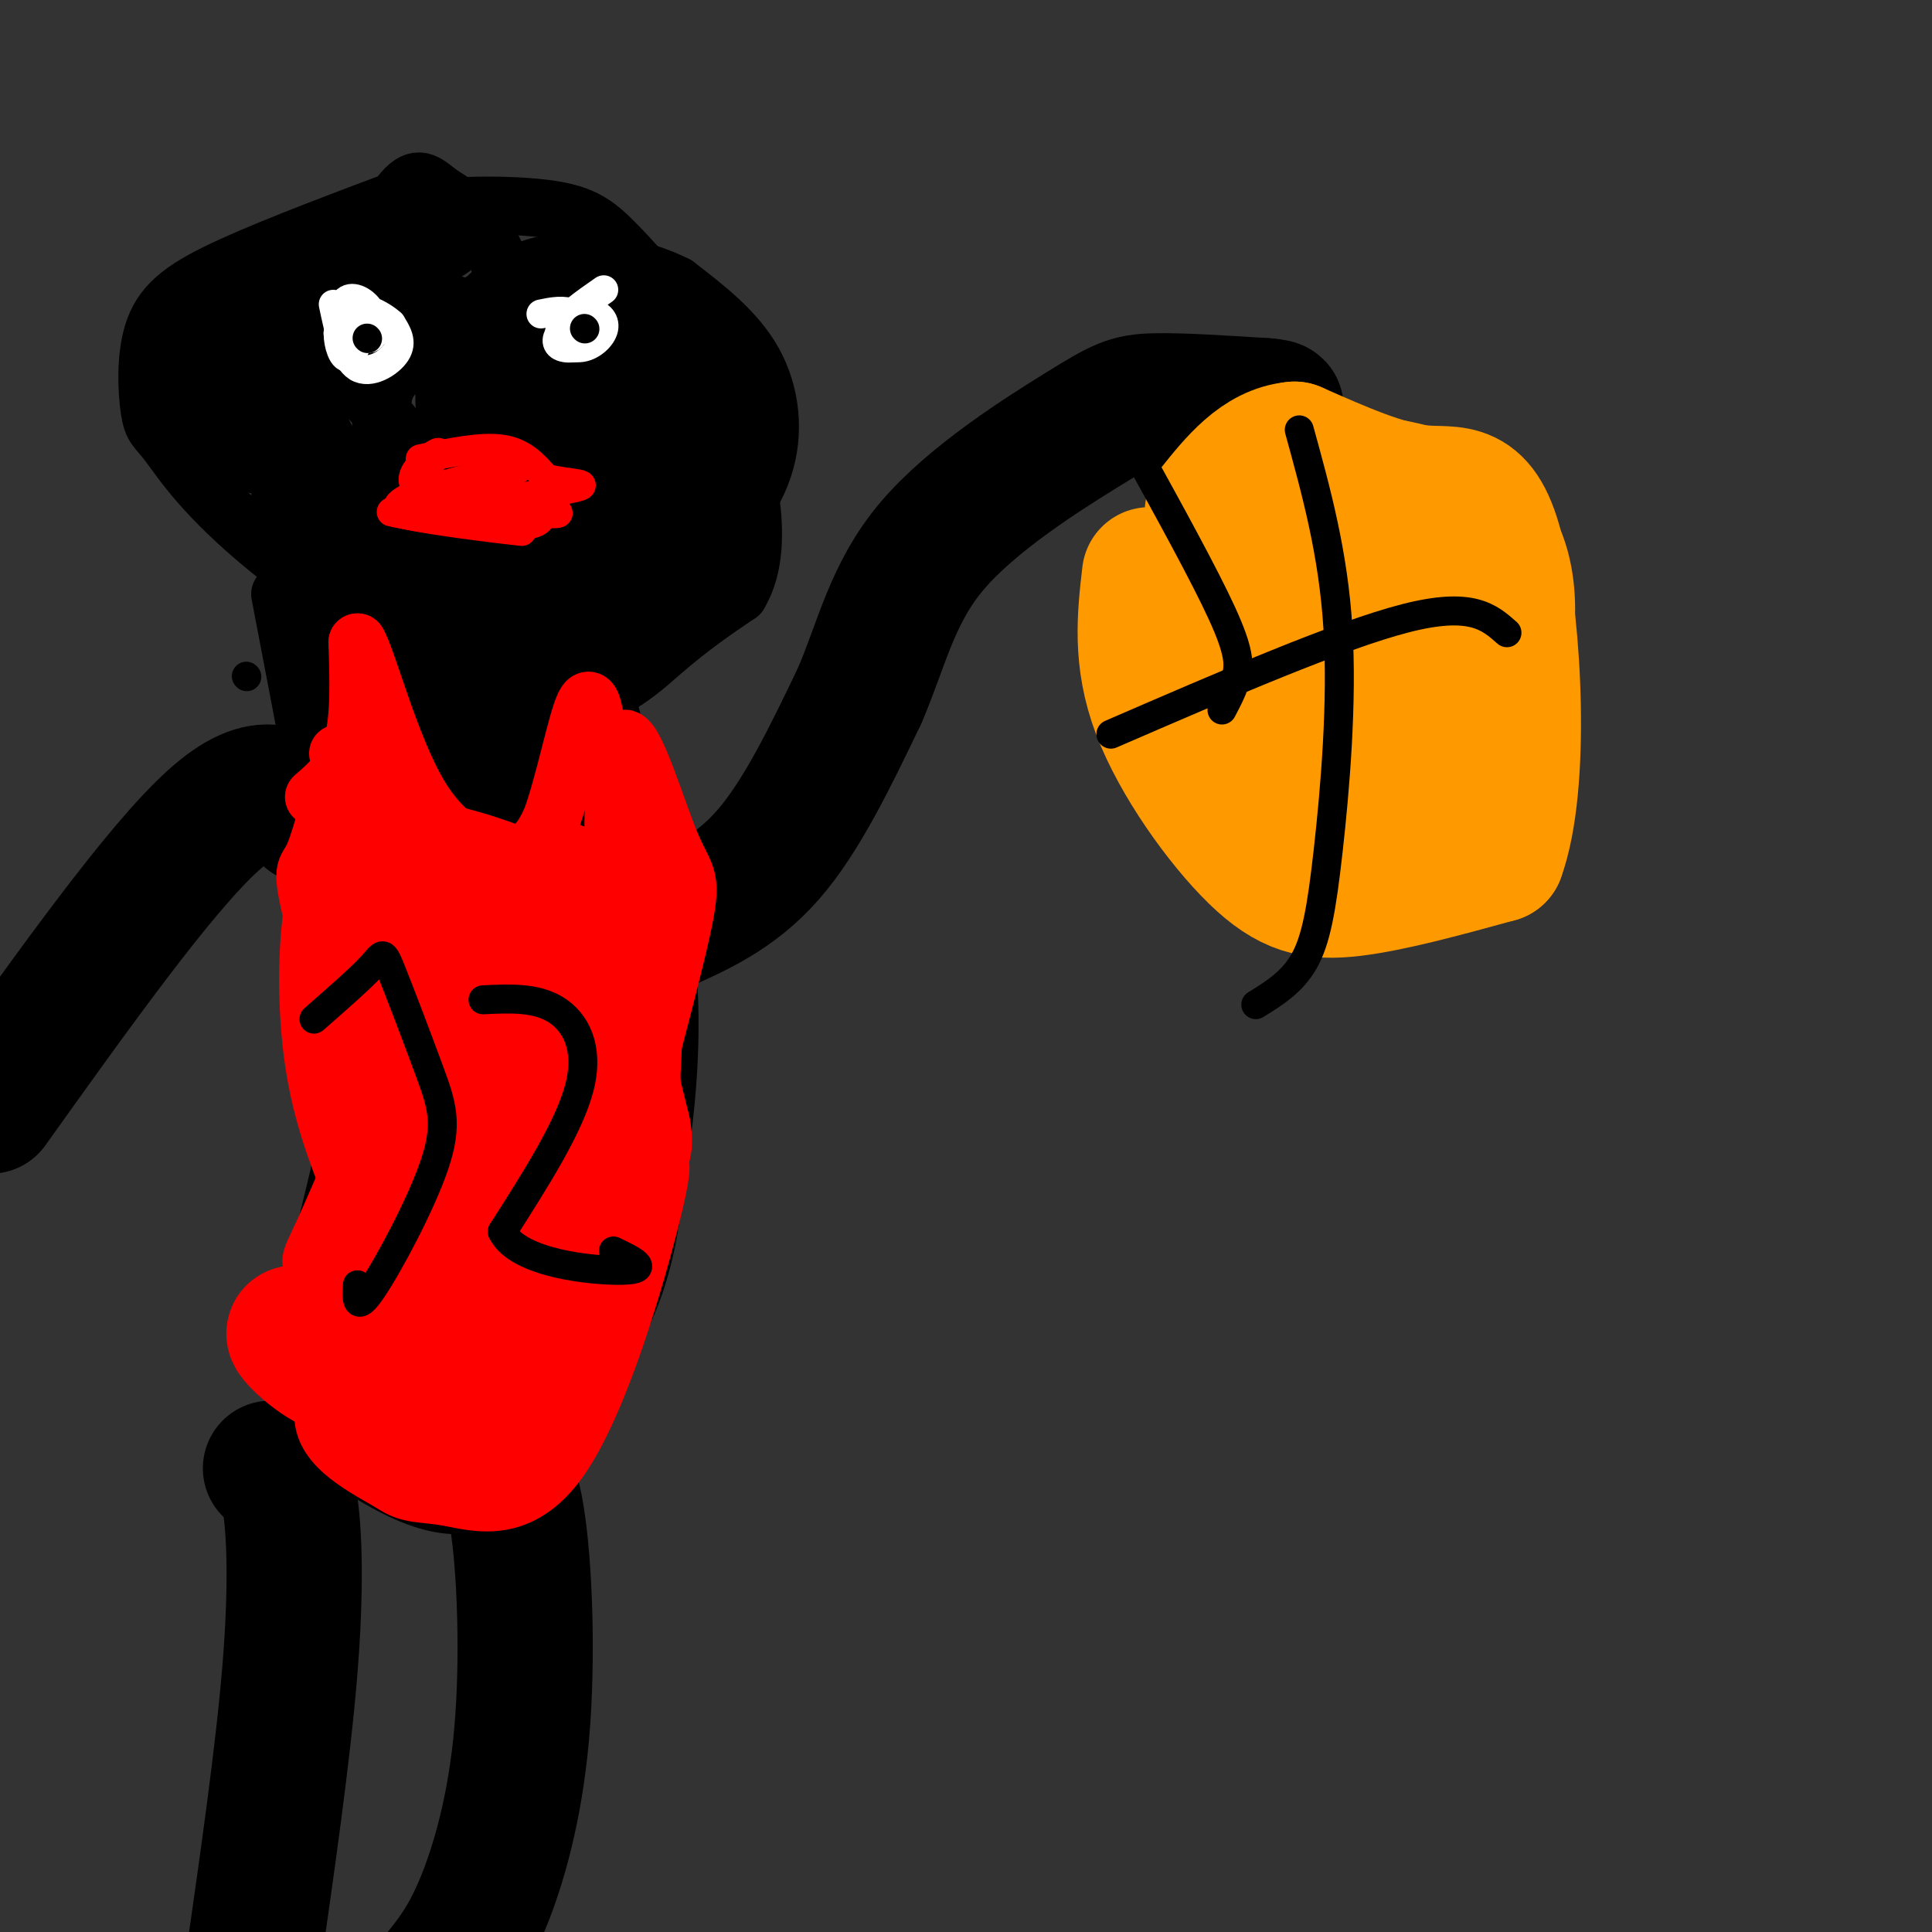 <svg viewBox='0 0 400 400' version='1.1' xmlns='http://www.w3.org/2000/svg' xmlns:xlink='http://www.w3.org/1999/xlink'><rect x="0" y="0" width="400" height="400" fill="#333333" stroke="none"/><g fill='none' stroke='rgb(0,0,0)' stroke-width='12' stroke-linecap='round' stroke-linejoin='round'><path d='M86,40c-14.292,5.356 -28.584,10.712 -38,15c-9.416,4.288 -13.955,7.509 -16,13c-2.045,5.491 -1.597,13.253 -1,17c0.597,3.747 1.342,3.479 4,7c2.658,3.521 7.228,10.830 21,22c13.772,11.170 36.746,26.200 52,30c15.254,3.800 22.787,-3.628 29,-9c6.213,-5.372 11.107,-8.686 16,-12'/><path d='M153,123c3.296,-5.464 3.537,-13.122 2,-22c-1.537,-8.878 -4.851,-18.974 -10,-28c-5.149,-9.026 -12.134,-16.983 -17,-22c-4.866,-5.017 -7.613,-7.096 -17,-8c-9.387,-0.904 -25.413,-0.635 -35,3c-9.587,3.635 -12.735,10.634 -15,17c-2.265,6.366 -3.648,12.098 -4,17c-0.352,4.902 0.328,8.974 4,15c3.672,6.026 10.335,14.008 15,18c4.665,3.992 7.333,3.996 10,4'/><path d='M86,117c7.926,0.769 22.742,0.692 29,0c6.258,-0.692 3.957,-1.999 2,-6c-1.957,-4.001 -3.570,-10.698 -5,-15c-1.430,-4.302 -2.676,-6.211 -7,-10c-4.324,-3.789 -11.726,-9.458 -18,-13c-6.274,-3.542 -11.422,-4.957 -15,-5c-3.578,-0.043 -5.587,1.287 -7,2c-1.413,0.713 -2.229,0.808 -4,4c-1.771,3.192 -4.496,9.479 -2,20c2.496,10.521 10.213,25.276 14,33c3.787,7.724 3.645,8.418 9,9c5.355,0.582 16.209,1.052 22,0c5.791,-1.052 6.521,-3.626 8,-5c1.479,-1.374 3.707,-1.549 6,-8c2.293,-6.451 4.650,-19.179 5,-26c0.350,-6.821 -1.308,-7.736 -5,-12c-3.692,-4.264 -9.417,-11.879 -16,-17c-6.583,-5.121 -14.024,-7.749 -20,-9c-5.976,-1.251 -10.488,-1.126 -15,-1'/><path d='M67,58c-4.443,1.390 -8.050,5.364 -7,13c1.050,7.636 6.758,18.932 11,26c4.242,7.068 7.018,9.908 13,14c5.982,4.092 15.169,9.437 21,12c5.831,2.563 8.305,2.345 12,2c3.695,-0.345 8.613,-0.818 12,-5c3.387,-4.182 5.245,-12.072 7,-18c1.755,-5.928 3.406,-9.892 1,-17c-2.406,-7.108 -8.871,-17.360 -12,-22c-3.129,-4.640 -2.924,-3.668 -5,-4c-2.076,-0.332 -6.434,-1.968 -11,0c-4.566,1.968 -9.341,7.541 -12,13c-2.659,5.459 -3.203,10.806 -4,15c-0.797,4.194 -1.848,7.236 0,15c1.848,7.764 6.594,20.250 11,27c4.406,6.750 8.474,7.765 15,5c6.526,-2.765 15.512,-9.308 23,-16c7.488,-6.692 13.477,-13.532 16,-21c2.523,-7.468 1.578,-15.562 -2,-22c-3.578,-6.438 -9.789,-11.219 -16,-16'/><path d='M140,59c-7.920,-4.013 -19.721,-6.047 -28,-4c-8.279,2.047 -13.038,8.175 -16,13c-2.962,4.825 -4.129,8.345 -4,15c0.129,6.655 1.553,16.443 3,23c1.447,6.557 2.919,9.884 7,14c4.081,4.116 10.773,9.021 15,11c4.227,1.979 5.990,1.030 8,0c2.010,-1.030 4.267,-2.143 7,-5c2.733,-2.857 5.944,-7.458 9,-13c3.056,-5.542 5.959,-12.024 4,-20c-1.959,-7.976 -8.779,-17.446 -13,-23c-4.221,-5.554 -5.843,-7.191 -9,-7c-3.157,0.191 -7.849,2.209 -11,4c-3.151,1.791 -4.760,3.355 -7,11c-2.240,7.645 -5.111,21.373 -5,30c0.111,8.627 3.204,12.154 9,15c5.796,2.846 14.296,5.011 22,4c7.704,-1.011 14.611,-5.199 18,-10c3.389,-4.801 3.258,-10.216 3,-15c-0.258,-4.784 -0.645,-8.938 -3,-13c-2.355,-4.062 -6.677,-8.031 -11,-12'/><path d='M138,77c-6.736,-4.989 -18.078,-11.462 -26,-14c-7.922,-2.538 -12.426,-1.142 -17,2c-4.574,3.142 -9.220,8.029 -12,11c-2.780,2.971 -3.694,4.024 -4,9c-0.306,4.976 -0.006,13.875 3,21c3.006,7.125 8.716,12.478 13,15c4.284,2.522 7.141,2.215 11,1c3.859,-1.215 8.721,-3.337 11,-8c2.279,-4.663 1.975,-11.868 1,-17c-0.975,-5.132 -2.620,-8.192 -5,-12c-2.380,-3.808 -5.496,-8.364 -10,-12c-4.504,-3.636 -10.396,-6.354 -14,-8c-3.604,-1.646 -4.922,-2.222 -9,0c-4.078,2.222 -10.917,7.242 -14,11c-3.083,3.758 -2.409,6.256 -2,11c0.409,4.744 0.551,11.735 4,18c3.449,6.265 10.203,11.803 14,14c3.797,2.197 4.638,1.053 6,-1c1.362,-2.053 3.246,-5.015 3,-9c-0.246,-3.985 -2.623,-8.992 -5,-14'/><path d='M86,95c-3.551,-5.992 -9.928,-13.971 -17,-19c-7.072,-5.029 -14.841,-7.108 -19,-5c-4.159,2.108 -4.710,8.402 -3,13c1.710,4.598 5.682,7.500 8,9c2.318,1.500 2.982,1.598 4,1c1.018,-0.598 2.389,-1.892 3,-5c0.611,-3.108 0.463,-8.029 -1,-13c-1.463,-4.971 -4.240,-9.992 -6,-7c-1.760,2.992 -2.503,13.998 -2,20c0.503,6.002 2.251,7.001 4,8'/><path d='M57,97c1.023,2.286 1.579,4.000 5,5c3.421,1.000 9.707,1.286 16,0c6.293,-1.286 12.593,-4.145 18,-8c5.407,-3.855 9.922,-8.707 12,-13c2.078,-4.293 1.719,-8.026 0,-14c-1.719,-5.974 -4.800,-14.188 -8,-19c-3.200,-4.812 -6.521,-6.223 -9,-8c-2.479,-1.777 -4.115,-3.920 -7,-1c-2.885,2.920 -7.019,10.904 -9,16c-1.981,5.096 -1.811,7.302 -1,12c0.811,4.698 2.262,11.886 5,18c2.738,6.114 6.762,11.154 14,14c7.238,2.846 17.688,3.497 24,2c6.312,-1.497 8.486,-5.144 10,-10c1.514,-4.856 2.369,-10.923 2,-16c-0.369,-5.077 -1.963,-9.165 -3,-6c-1.037,3.165 -1.519,13.582 -2,24'/><path d='M124,93c-0.441,5.233 -0.545,6.314 0,4c0.545,-2.314 1.738,-8.025 0,-15c-1.738,-6.975 -6.406,-15.215 -6,-10c0.406,5.215 5.885,23.883 9,32c3.115,8.117 3.866,5.681 5,4c1.134,-1.681 2.651,-2.606 4,-7c1.349,-4.394 2.528,-12.255 -2,-8c-4.528,4.255 -14.764,20.628 -25,37'/><path d='M109,130c-6.063,6.088 -8.720,2.809 -12,1c-3.280,-1.809 -7.183,-2.146 -10,-4c-2.817,-1.854 -4.548,-5.223 -5,-8c-0.452,-2.777 0.374,-4.961 5,-5c4.626,-0.039 13.053,2.066 18,3c4.947,0.934 6.413,0.695 7,0c0.587,-0.695 0.293,-1.848 0,-3'/><path d='M112,114c-0.195,-3.195 -0.681,-9.681 2,-13c2.681,-3.319 8.530,-3.470 -4,-3c-12.530,0.470 -43.437,1.563 -58,-2c-14.563,-3.563 -12.781,-11.781 -11,-20'/><path d='M41,76c-2.005,-5.158 -1.517,-8.053 3,-12c4.517,-3.947 13.062,-8.947 19,-12c5.938,-3.053 9.268,-4.158 14,-4c4.732,0.158 10.866,1.579 17,3'/><path d='M94,51c-2.083,2.369 -15.792,6.792 -23,9c-7.208,2.208 -7.917,2.202 -9,9c-1.083,6.798 -2.542,20.399 -4,34'/><path d='M58,123c5.733,29.889 11.467,59.778 14,78c2.533,18.222 1.867,24.778 0,34c-1.867,9.222 -4.933,21.111 -8,33'/><path d='M64,268c-1.832,7.989 -2.412,11.460 -3,15c-0.588,3.540 -1.186,7.148 3,12c4.186,4.852 13.155,10.949 20,14c6.845,3.051 11.567,3.055 15,2c3.433,-1.055 5.578,-3.169 11,-10c5.422,-6.831 14.121,-18.380 19,-29c4.879,-10.620 5.940,-20.310 7,-30'/><path d='M136,242c2.014,-12.201 3.550,-27.703 2,-43c-1.550,-15.297 -6.187,-30.388 -10,-45c-3.813,-14.612 -6.804,-28.746 -10,-22c-3.196,6.746 -6.598,34.373 -10,62'/><path d='M108,194c-0.417,16.714 3.542,27.500 4,32c0.458,4.500 -2.583,2.714 -8,-1c-5.417,-3.714 -13.208,-9.357 -21,-15'/></g>
<g fill='none' stroke='rgb(0,0,0)' stroke-width='28' stroke-linecap='round' stroke-linejoin='round'><path d='M74,127c4.578,12.067 9.156,24.133 8,38c-1.156,13.867 -8.044,29.533 -9,42c-0.956,12.467 4.022,21.733 9,31'/><path d='M82,238c0.731,14.186 -1.942,34.152 -3,45c-1.058,10.848 -0.500,12.578 5,12c5.500,-0.578 15.942,-3.463 21,-5c5.058,-1.537 4.731,-1.725 5,-7c0.269,-5.275 1.135,-15.638 2,-26'/><path d='M112,257c2.886,-13.095 9.102,-32.832 13,-43c3.898,-10.168 5.478,-10.767 2,-23c-3.478,-12.233 -12.013,-36.101 -16,-47c-3.987,-10.899 -3.425,-8.828 -4,-8c-0.575,0.828 -2.288,0.414 -4,0'/><path d='M103,136c-2.457,4.976 -6.599,17.415 -6,30c0.599,12.585 5.940,25.317 2,38c-3.940,12.683 -17.159,25.317 -20,35c-2.841,9.683 4.697,16.415 8,20c3.303,3.585 2.372,4.024 4,4c1.628,-0.024 5.814,-0.512 10,-1'/><path d='M101,262c3.614,-1.953 7.648,-6.335 11,-11c3.352,-4.665 6.022,-9.611 8,-16c1.978,-6.389 3.263,-14.220 3,-22c-0.263,-7.780 -2.075,-15.509 -5,-7c-2.925,8.509 -6.962,33.254 -11,58'/><path d='M107,264c-1.620,11.535 -0.169,11.373 -5,4c-4.831,-7.373 -15.944,-21.956 -20,-30c-4.056,-8.044 -1.053,-9.550 1,-15c2.053,-5.450 3.158,-14.843 6,-10c2.842,4.843 7.421,23.921 12,43'/><path d='M101,256c5.600,6.422 13.600,0.978 16,-2c2.400,-2.978 -0.800,-3.489 -4,-4'/><path d='M136,192c8.000,-3.500 16.000,-7.000 23,-15c7.000,-8.000 13.000,-20.500 19,-33'/><path d='M178,144c4.624,-10.770 6.683,-21.196 15,-31c8.317,-9.804 22.893,-18.986 31,-24c8.107,-5.014 9.745,-5.861 15,-6c5.255,-0.139 14.128,0.431 23,1'/><path d='M262,84c3.833,0.333 1.917,0.667 0,1'/><path d='M64,169c-4.500,-4.500 -9.000,-9.000 -20,1c-11.000,10.000 -28.500,34.500 -46,59'/><path d='M56,304c1.511,0.467 3.022,0.933 4,7c0.978,6.067 1.422,17.733 0,35c-1.422,17.267 -4.711,40.133 -8,63'/><path d='M100,301c2.661,1.357 5.321,2.714 7,13c1.679,10.286 2.375,29.500 1,45c-1.375,15.500 -4.821,27.286 -8,35c-3.179,7.714 -6.089,11.357 -9,15'/></g>
<g fill='none' stroke='rgb(255,0,0)' stroke-width='6' stroke-linecap='round' stroke-linejoin='round'><path d='M87,95c6.333,-1.333 12.667,-2.667 17,-2c4.333,0.667 6.667,3.333 9,6'/><path d='M113,99c4.156,1.156 10.044,1.044 6,2c-4.044,0.956 -18.022,2.978 -32,5'/><path d='M87,106c-6.310,0.226 -6.083,-1.708 0,-4c6.083,-2.292 18.024,-4.940 20,-5c1.976,-0.060 -6.012,2.470 -14,5'/><path d='M93,102c1.231,1.150 11.309,1.525 16,3c4.691,1.475 3.994,4.051 -4,4c-7.994,-0.051 -23.284,-2.729 -24,-3c-0.716,-0.271 13.142,1.864 27,4'/><path d='M108,110c-2.911,-0.222 -23.689,-2.778 -26,-4c-2.311,-1.222 13.844,-1.111 30,-1'/><path d='M112,105c-0.929,-0.321 -18.250,-0.625 -24,-3c-5.750,-2.375 0.071,-6.821 2,-8c1.929,-1.179 -0.036,0.911 -2,3'/><path d='M88,97c-0.036,1.357 0.875,3.250 7,5c6.125,1.750 17.464,3.357 20,4c2.536,0.643 -3.732,0.321 -10,0'/></g>
<g fill='none' stroke='rgb(255,255,255)' stroke-width='6' stroke-linecap='round' stroke-linejoin='round'><path d='M69,63c1.200,5.689 2.400,11.378 5,13c2.600,1.622 6.600,-0.822 8,-3c1.400,-2.178 0.200,-4.089 -1,-6'/><path d='M81,67c-2.113,-2.034 -6.895,-4.120 -8,-3c-1.105,1.120 1.467,5.444 3,6c1.533,0.556 2.028,-2.658 1,-5c-1.028,-2.342 -3.579,-3.812 -5,-3c-1.421,0.812 -1.710,3.906 -2,7'/><path d='M70,69c0.000,2.467 1.000,5.133 2,5c1.000,-0.133 2.000,-3.067 3,-6'/><path d='M125,60c-4.091,2.837 -8.182,5.675 -9,8c-0.818,2.325 1.636,4.139 4,4c2.364,-0.139 4.636,-2.230 5,-4c0.364,-1.770 -1.182,-3.220 -3,-3c-1.818,0.220 -3.909,2.110 -6,4'/><path d='M116,69c-1.107,1.340 -0.874,2.689 1,3c1.874,0.311 5.389,-0.416 6,-2c0.611,-1.584 -1.683,-4.024 -4,-5c-2.317,-0.976 -4.659,-0.488 -7,0'/></g>
<g fill='none' stroke='rgb(0,0,0)' stroke-width='6' stroke-linecap='round' stroke-linejoin='round'><path d='M76,70c0.000,0.000 0.100,0.100 0.1,0.1'/><path d='M121,68c0.000,0.000 0.100,0.100 0.1,0.1'/></g>
<g fill='none' stroke='rgb(255,0,0)' stroke-width='12' stroke-linecap='round' stroke-linejoin='round'><path d='M65,165c3.250,-2.833 6.500,-5.667 8,-11c1.500,-5.333 1.250,-13.167 1,-21'/><path d='M74,133c2.060,3.190 6.708,21.667 13,32c6.292,10.333 14.226,12.524 19,12c4.774,-0.524 6.387,-3.762 8,-7'/><path d='M114,170c2.667,-6.867 5.333,-20.533 7,-24c1.667,-3.467 2.333,3.267 3,10'/><path d='M70,156c1.054,4.280 2.107,8.560 1,13c-1.107,4.440 -4.375,9.042 -6,18c-1.625,8.958 -1.607,22.274 0,33c1.607,10.726 4.804,18.863 8,27'/><path d='M73,247c0.689,4.644 -1.589,2.753 2,8c3.589,5.247 13.044,17.633 20,23c6.956,5.367 11.411,3.714 15,4c3.589,0.286 6.311,2.510 9,-3c2.689,-5.510 5.344,-18.755 8,-32'/><path d='M127,247c4.376,-16.565 11.317,-41.976 14,-54c2.683,-12.024 1.107,-10.660 -2,-18c-3.107,-7.340 -7.745,-23.383 -10,-22c-2.255,1.383 -2.128,20.191 -2,39'/><path d='M127,192c-1.710,8.642 -4.985,10.746 -6,24c-1.015,13.254 0.230,37.656 0,50c-0.230,12.344 -1.935,12.628 -5,13c-3.065,0.372 -7.492,0.832 -10,1c-2.508,0.168 -3.098,0.045 -7,-4c-3.902,-4.045 -11.115,-12.013 -15,-18c-3.885,-5.987 -4.443,-9.994 -5,-14'/><path d='M79,244c-3.866,-13.613 -11.030,-40.645 -14,-53c-2.970,-12.355 -1.744,-10.033 0,-14c1.744,-3.967 4.008,-14.222 6,-18c1.992,-3.778 3.712,-1.079 5,2c1.288,3.079 2.144,6.540 3,10'/><path d='M79,171c0.200,3.111 -0.800,5.889 7,7c7.800,1.111 24.400,0.556 41,0'/><path d='M127,178c7.459,0.935 5.608,3.271 7,5c1.392,1.729 6.029,2.850 3,10c-3.029,7.150 -13.722,20.329 -20,33c-6.278,12.671 -8.139,24.836 -10,37'/><path d='M107,263c-1.413,7.258 0.054,6.904 -3,0c-3.054,-6.904 -10.630,-20.359 -15,-29c-4.370,-8.641 -5.534,-12.469 -7,-22c-1.466,-9.531 -3.233,-24.766 -5,-40'/><path d='M77,172c10.362,-3.684 38.767,7.105 47,14c8.233,6.895 -3.707,9.895 -12,26c-8.293,16.105 -12.941,45.316 -16,57c-3.059,11.684 -4.530,5.842 -6,0'/><path d='M90,269c-1.679,-0.333 -2.875,-1.167 -8,3c-5.125,4.167 -14.179,13.333 -15,20c-0.821,6.667 6.589,10.833 14,15'/><path d='M81,307c3.793,2.700 6.274,1.951 12,3c5.726,1.049 14.695,3.898 23,-8c8.305,-11.898 15.944,-38.542 19,-51c3.056,-12.458 1.528,-10.729 0,-9'/><path d='M135,242c-0.064,-11.226 -0.223,-34.793 0,-38c0.223,-3.207 0.829,13.944 -1,28c-1.829,14.056 -6.094,25.016 -13,36c-6.906,10.984 -16.453,21.992 -26,33'/><path d='M95,301c-6.695,4.694 -10.434,-0.072 -15,-9c-4.566,-8.928 -9.960,-22.019 -13,-27c-3.040,-4.981 -3.726,-1.852 0,-10c3.726,-8.148 11.863,-27.574 20,-47'/><path d='M87,208c4.107,-11.665 4.374,-17.327 6,-20c1.626,-2.673 4.611,-2.356 1,9c-3.611,11.356 -13.818,33.750 -13,35c0.818,1.250 12.662,-18.643 17,-24c4.338,-5.357 1.169,3.821 -2,13'/><path d='M96,221c1.277,2.954 5.471,3.840 8,4c2.529,0.160 3.395,-0.404 5,-5c1.605,-4.596 3.949,-13.222 4,-21c0.051,-7.778 -2.191,-14.707 -7,-12c-4.809,2.707 -12.184,15.048 -15,20c-2.816,4.952 -1.075,2.513 0,4c1.075,1.487 1.482,6.900 9,-1c7.518,-7.900 22.148,-29.114 19,-33c-3.148,-3.886 -24.074,9.557 -45,23'/></g>
<g fill='none' stroke='rgb(255,0,0)' stroke-width='28' stroke-linecap='round' stroke-linejoin='round'><path d='M75,193c1.518,-3.119 3.036,-6.238 5,-8c1.964,-1.762 4.375,-2.167 6,10c1.625,12.167 2.464,36.905 1,52c-1.464,15.095 -5.232,20.548 -9,26'/><path d='M78,273c-2.448,6.852 -4.069,10.981 -8,10c-3.931,-0.981 -10.174,-7.072 -9,-7c1.174,0.072 9.764,6.306 15,9c5.236,2.694 7.118,1.847 9,1'/><path d='M85,286c4.266,1.504 10.432,4.764 15,7c4.568,2.236 7.537,3.448 11,-2c3.463,-5.448 7.418,-17.557 9,-25c1.582,-7.443 0.791,-10.222 0,-13'/><path d='M120,253c-0.933,-15.311 -3.267,-47.089 -2,-53c1.267,-5.911 6.133,14.044 11,34'/><path d='M129,234c1.167,5.667 -1.417,2.833 -4,0'/></g>
<g fill='none' stroke='rgb(0,0,0)' stroke-width='6' stroke-linecap='round' stroke-linejoin='round'><path d='M65,211c4.827,-4.224 9.654,-8.447 12,-11c2.346,-2.553 2.212,-3.435 4,1c1.788,4.435 5.500,14.189 8,21c2.500,6.811 3.788,10.680 1,19c-2.788,8.320 -9.654,21.091 -13,26c-3.346,4.909 -3.173,1.954 -3,-1'/><path d='M100,207c5.422,-0.267 10.844,-0.533 15,2c4.156,2.533 7.044,7.867 5,16c-2.044,8.133 -9.022,19.067 -16,30'/><path d='M104,255c3.156,6.622 19.044,8.178 25,8c5.956,-0.178 1.978,-2.089 -2,-4'/></g>
<g fill='none' stroke='rgb(255,153,0)' stroke-width='28' stroke-linecap='round' stroke-linejoin='round'><path d='M270,99c-6.625,6.884 -13.250,13.767 -17,18c-3.750,4.233 -4.624,5.815 0,14c4.624,8.185 14.745,22.973 21,29c6.255,6.027 8.644,3.293 13,1c4.356,-2.293 10.678,-4.147 17,-6'/><path d='M304,155c3.992,-3.050 5.473,-7.674 7,-17c1.527,-9.326 3.100,-23.356 -7,-31c-10.100,-7.644 -31.873,-8.904 -41,-6c-9.127,2.904 -5.608,9.973 -3,15c2.608,5.027 4.304,8.014 6,11'/><path d='M266,127c3.993,5.154 10.975,12.541 16,16c5.025,3.459 8.093,2.992 11,2c2.907,-0.992 5.654,-2.507 7,-5c1.346,-2.493 1.292,-5.963 0,-10c-1.292,-4.037 -3.821,-8.643 -8,-11c-4.179,-2.357 -10.007,-2.467 -14,-2c-3.993,0.467 -6.152,1.510 -7,4c-0.848,2.490 -0.385,6.426 1,9c1.385,2.574 3.693,3.787 6,5'/><path d='M278,135c2.495,1.373 5.731,2.304 8,1c2.269,-1.304 3.570,-4.845 3,-7c-0.570,-2.155 -3.012,-2.926 -6,-3c-2.988,-0.074 -6.523,0.547 -9,2c-2.477,1.453 -3.898,3.737 -4,6c-0.102,2.263 1.114,4.504 2,5c0.886,0.496 1.443,-0.752 2,-2'/><path d='M238,119c-1.000,8.690 -2.000,17.381 2,28c4.000,10.619 13.000,23.167 20,30c7.000,6.833 12.000,7.952 20,7c8.000,-0.952 19.000,-3.976 30,-7'/><path d='M310,177c5.286,-14.440 3.500,-47.042 0,-62c-3.500,-14.958 -8.714,-12.274 -16,-13c-7.286,-0.726 -16.643,-4.863 -26,-9'/><path d='M268,93c-7.167,0.667 -12.083,6.833 -17,13'/></g>
<g fill='none' stroke='rgb(0,0,0)' stroke-width='6' stroke-linecap='round' stroke-linejoin='round'><path d='M51,140c0.000,0.000 0.100,0.100 0.1,0.1'/><path d='M230,152c23.667,-10.250 47.333,-20.500 61,-24c13.667,-3.500 17.333,-0.250 21,3'/><path d='M253,147c1.200,-2.267 2.400,-4.533 3,-7c0.600,-2.467 0.600,-5.133 -3,-13c-3.600,-7.867 -10.800,-20.933 -18,-34'/><path d='M260,208c3.768,-2.327 7.536,-4.655 10,-9c2.464,-4.345 3.625,-10.708 5,-23c1.375,-12.292 2.964,-30.512 2,-46c-0.964,-15.488 -4.482,-28.244 -8,-41'/></g>
</svg>